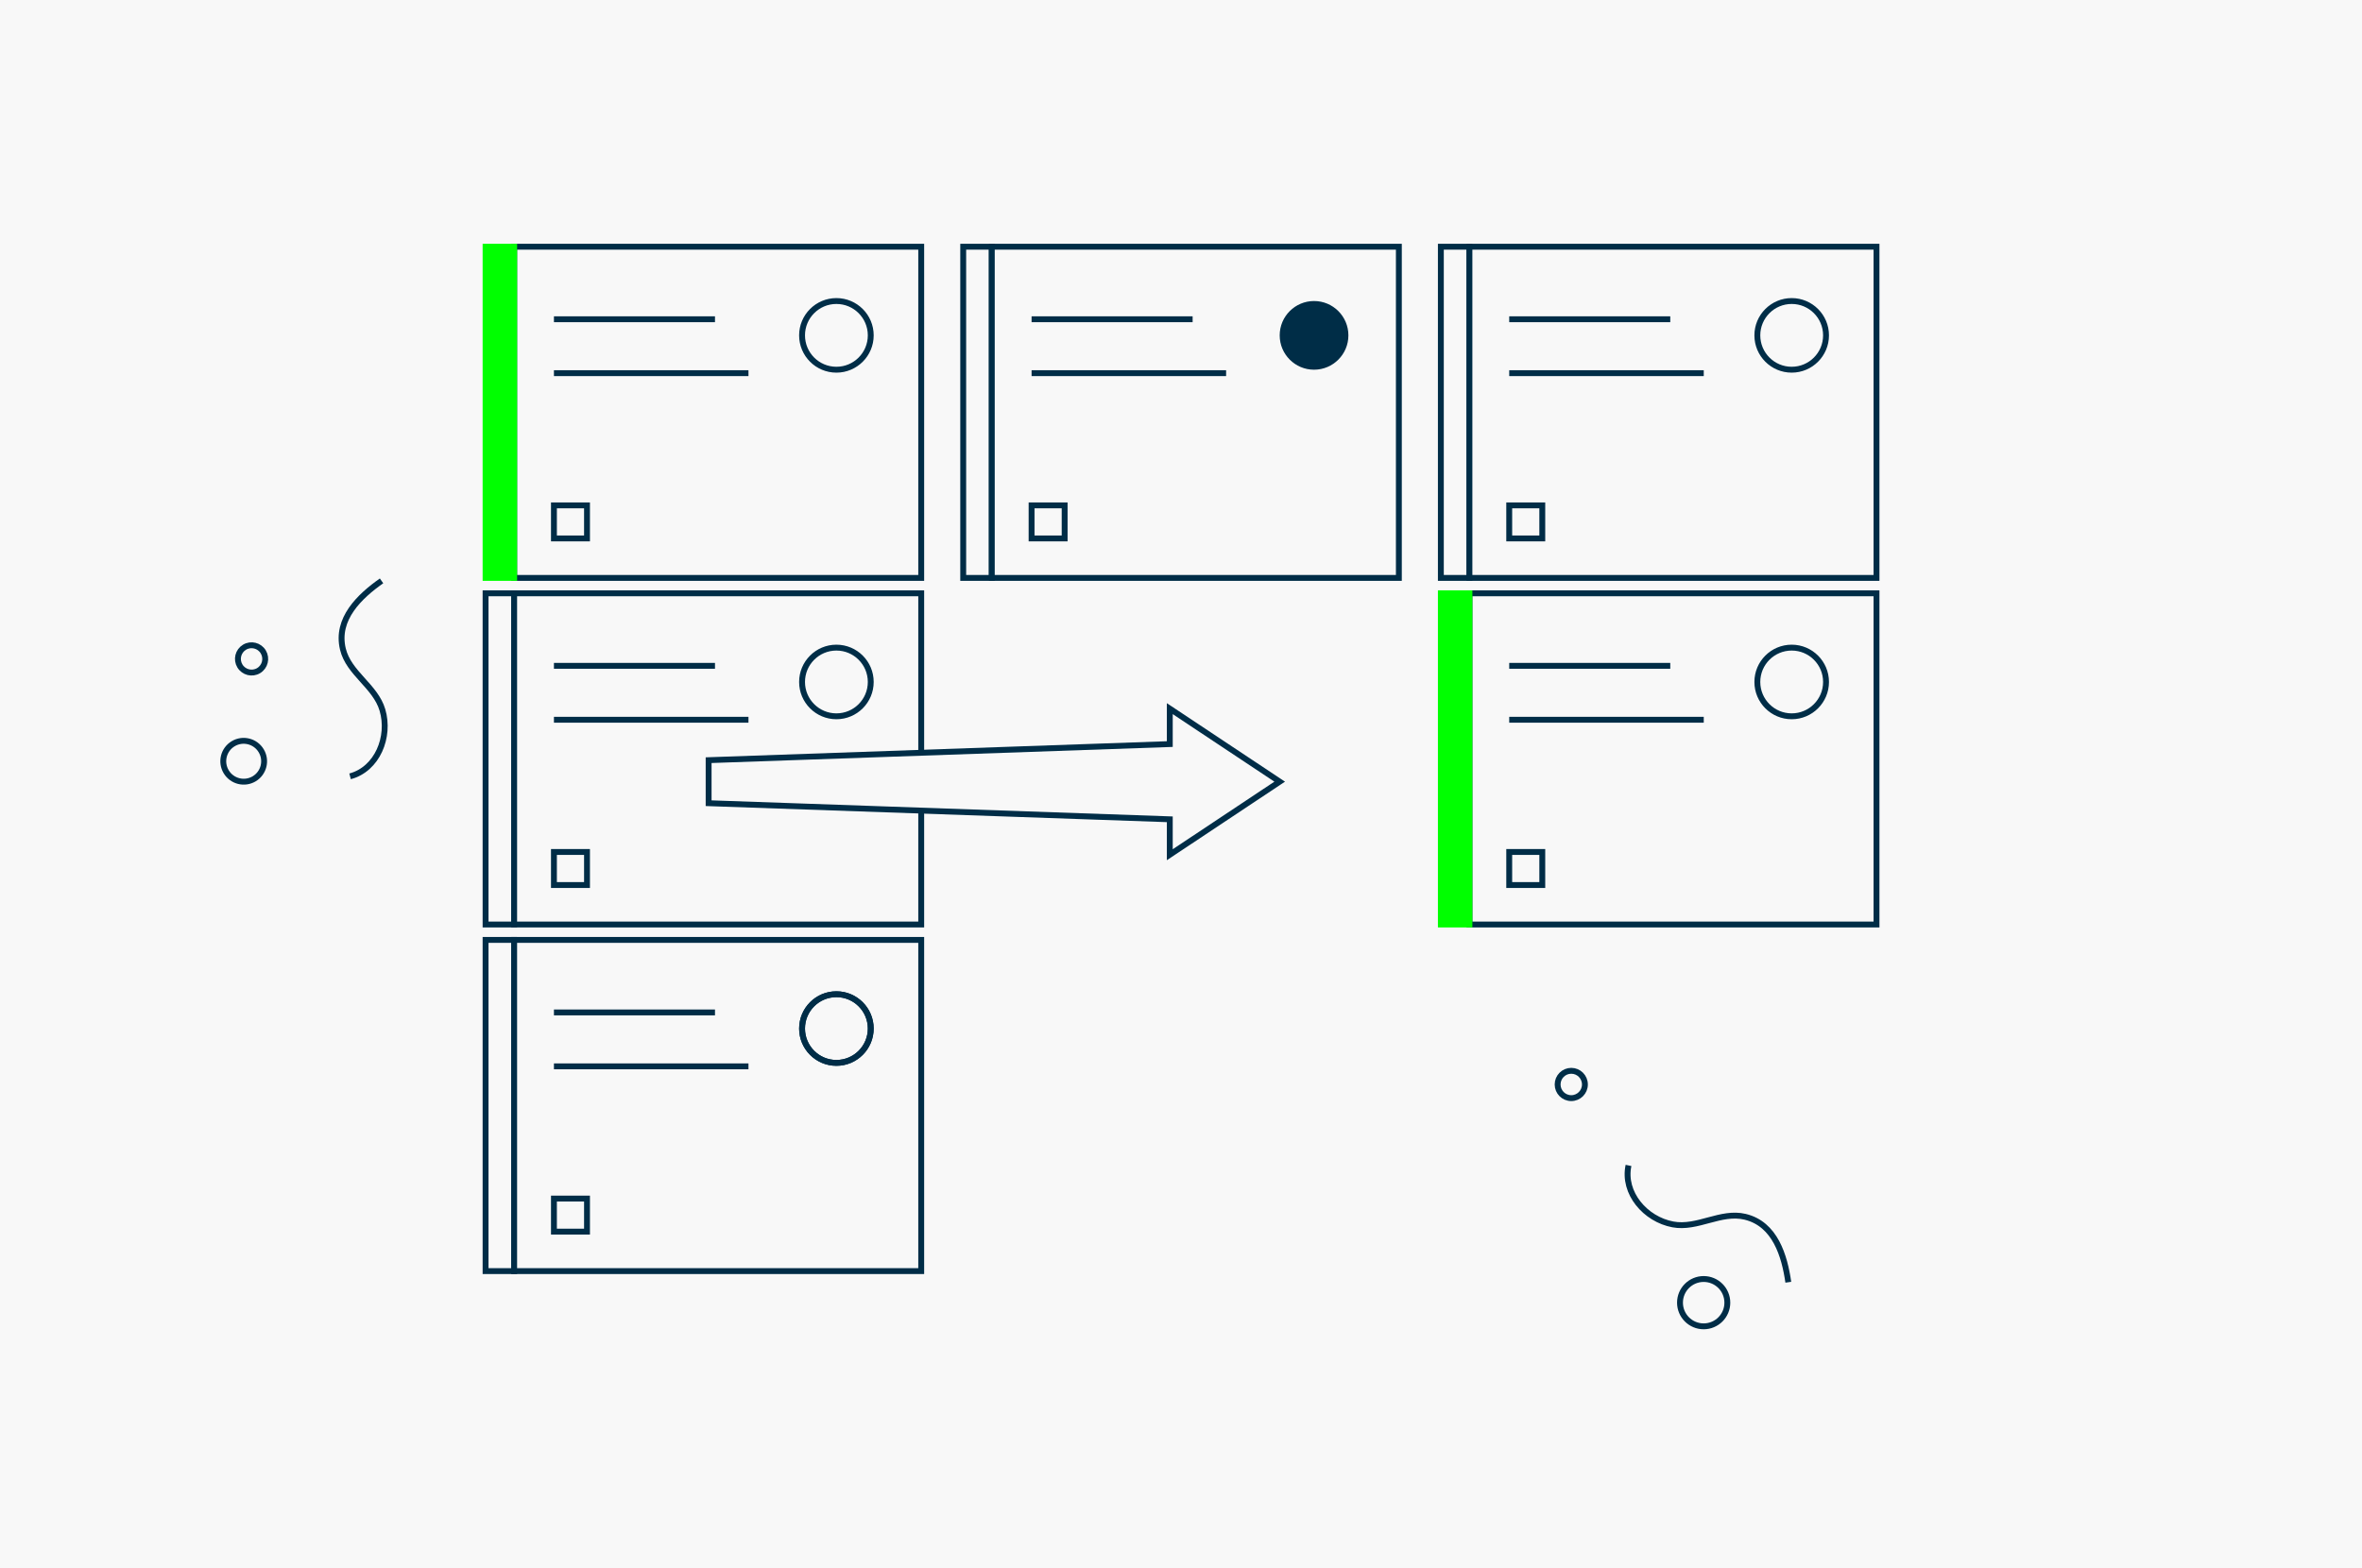 <svg width="402" height="267" viewBox="0 0 402 267" fill="none" xmlns="http://www.w3.org/2000/svg">
<path d="M402 0H0V267H402V0Z" fill="#F8F8F8"/>
<path d="M156.786 42H87.506V98.38H156.786V42Z" fill="#F8F8F8" stroke="#002D47" stroke-miterlimit="10"/>
<path d="M94.278 54.347H121.686" stroke="#002D47" stroke-miterlimit="10"/>
<path d="M94.278 63.525H127.385" stroke="#002D47" stroke-miterlimit="10"/>
<path d="M99.905 86.033H94.278V91.66H99.905V86.033Z" stroke="#002D47" stroke-miterlimit="10"/>
<path d="M142.351 62.936C145.58 62.936 148.197 60.319 148.197 57.091C148.197 53.862 145.58 51.245 142.351 51.245C139.123 51.245 136.506 53.862 136.506 57.091C136.506 60.319 139.123 62.936 142.351 62.936Z" stroke="#002D47" stroke-miterlimit="10"/>
<path d="M87.506 42H82.641V98.38H87.506V42Z" fill="#00FF00" stroke="#00FF00" stroke-miterlimit="10"/>
<path d="M87.506 101.002H82.641V157.382H87.506V101.002Z" fill="#F8F8F8" stroke="#002D47" stroke-miterlimit="10"/>
<path d="M156.786 101.002H87.506V157.382H156.786V101.002Z" fill="#F8F8F8" stroke="#002D47" stroke-miterlimit="10"/>
<path d="M94.278 113.349H121.686" stroke="#002D47" stroke-miterlimit="10"/>
<path d="M94.278 122.527H127.385" stroke="#002D47" stroke-miterlimit="10"/>
<path d="M99.905 145.035H94.278V150.663H99.905V145.035Z" stroke="#002D47" stroke-miterlimit="10"/>
<path d="M142.351 121.939C145.58 121.939 148.197 119.322 148.197 116.093C148.197 112.865 145.58 110.248 142.351 110.248C139.123 110.248 136.506 112.865 136.506 116.093C136.506 119.322 139.123 121.939 142.351 121.939Z" stroke="#002D47" stroke-miterlimit="10"/>
<path d="M87.506 160.005H82.641V216.385H87.506V160.005Z" fill="#F8F8F8" stroke="#002D47" stroke-miterlimit="10"/>
<path d="M156.786 160.005H87.506V216.385H156.786V160.005Z" fill="#F8F8F8" stroke="#002D47" stroke-miterlimit="10"/>
<path d="M94.278 172.351H121.686" stroke="#002D47" stroke-miterlimit="10"/>
<path d="M94.278 181.53H127.385" stroke="#002D47" stroke-miterlimit="10"/>
<path d="M99.905 204.038H94.278V209.665H99.905V204.038Z" stroke="#002D47" stroke-miterlimit="10"/>
<path d="M142.351 180.941C145.58 180.941 148.197 178.324 148.197 175.095C148.197 171.867 145.58 169.25 142.351 169.25C139.123 169.25 136.506 171.867 136.506 175.095C136.506 178.324 139.123 180.941 142.351 180.941Z" stroke="#002D47" stroke-miterlimit="10"/>
<path d="M142.351 180.941C145.58 180.941 148.197 178.324 148.197 175.095C148.197 171.867 145.58 169.25 142.351 169.25C139.123 169.25 136.506 171.867 136.506 175.095C136.506 178.324 139.123 180.941 142.351 180.941Z" stroke="#002D47" stroke-miterlimit="10"/>
<path d="M168.798 42H163.934V98.38H168.798V42Z" fill="#F8F8F8" stroke="#002D47" stroke-miterlimit="10"/>
<path d="M238.079 42H168.798V98.38H238.079V42Z" fill="#F8F8F8" stroke="#002D47" stroke-miterlimit="10"/>
<path d="M175.57 54.347H202.978" stroke="#002D47" stroke-miterlimit="10"/>
<path d="M175.57 63.525H208.677" stroke="#002D47" stroke-miterlimit="10"/>
<path d="M181.197 86.033H175.57V91.66H181.197V86.033Z" stroke="#002D47" stroke-miterlimit="10"/>
<path d="M223.643 62.936C226.872 62.936 229.489 60.319 229.489 57.091C229.489 53.862 226.872 51.245 223.643 51.245C220.415 51.245 217.798 53.862 217.798 57.091C217.798 60.319 220.415 62.936 223.643 62.936Z" fill="#002D47"/>
<path d="M250.09 42H245.226V98.38H250.09V42Z" fill="#F8F8F8" stroke="#002D47" stroke-miterlimit="10"/>
<path d="M319.371 42H250.09V98.38H319.371V42Z" fill="#F8F8F8" stroke="#002D47" stroke-miterlimit="10"/>
<path d="M256.862 54.347H284.27" stroke="#002D47" stroke-miterlimit="10"/>
<path d="M256.862 63.525H289.969" stroke="#002D47" stroke-miterlimit="10"/>
<path d="M262.489 86.033H256.862V91.66H262.489V86.033Z" stroke="#002D47" stroke-miterlimit="10"/>
<path d="M304.935 62.936C308.164 62.936 310.781 60.319 310.781 57.091C310.781 53.862 308.164 51.245 304.935 51.245C301.707 51.245 299.09 53.862 299.09 57.091C299.09 60.319 301.707 62.936 304.935 62.936Z" stroke="#002D47" stroke-miterlimit="10"/>
<path d="M319.371 101.002H250.09V157.382H319.371V101.002Z" fill="#F8F8F8" stroke="#002D47" stroke-miterlimit="10"/>
<path d="M250.09 101.002H245.226V157.382H250.09V101.002Z" fill="#00FF00" stroke="#00FF00" stroke-miterlimit="10"/>
<path d="M256.862 113.349H284.27" stroke="#002D47" stroke-miterlimit="10"/>
<path d="M256.862 122.527H289.969" stroke="#002D47" stroke-miterlimit="10"/>
<path d="M262.489 145.035H256.862V150.663H262.489V145.035Z" stroke="#002D47" stroke-miterlimit="10"/>
<path d="M304.935 121.939C308.164 121.939 310.781 119.322 310.781 116.093C310.781 112.865 308.164 110.248 304.935 110.248C301.707 110.248 299.09 112.865 299.09 116.093C299.09 119.322 301.707 121.939 304.935 121.939Z" stroke="#002D47" stroke-miterlimit="10"/>
<path d="M304.361 218.281C303.719 213.828 302.14 208.364 297.001 207.137C292.854 206.147 288.9 209.222 284.712 208.437C280.046 207.562 276.165 203.102 277.163 198.396" stroke="#002D47" stroke-miterlimit="10"/>
<path d="M289.955 225.788C292.18 225.788 293.984 223.984 293.984 221.759C293.984 219.534 292.18 217.73 289.955 217.73C287.73 217.73 285.926 219.534 285.926 221.759C285.926 223.984 287.73 225.788 289.955 225.788Z" stroke="#002D47" stroke-miterlimit="10"/>
<path d="M267.422 186.94C268.705 186.94 269.744 185.898 269.744 184.614C269.744 183.329 268.705 182.288 267.422 182.288C266.14 182.288 265.1 183.329 265.1 184.614C265.1 185.898 266.14 186.94 267.422 186.94Z" stroke="#002D47" stroke-miterlimit="10"/>
<path d="M64.938 98.883C61.266 101.469 57.119 105.348 58.359 110.493C59.359 114.644 63.891 116.784 65.093 120.879C66.432 125.442 64.223 130.924 59.581 132.16" stroke="#002D47" stroke-miterlimit="10"/>
<path d="M44.014 114.164C45.113 113.503 45.469 112.076 44.807 110.974C44.145 109.872 42.718 109.515 41.619 110.176C40.52 110.836 40.164 112.264 40.826 113.365C41.488 114.467 42.915 114.824 44.014 114.164Z" stroke="#002D47" stroke-miterlimit="10"/>
<path d="M43.267 132.575C44.912 131.587 45.443 129.45 44.453 127.804C43.464 126.156 41.328 125.621 39.684 126.609C38.039 127.597 37.508 129.733 38.498 131.381C39.487 133.027 41.622 133.562 43.267 132.575Z" stroke="#002D47" stroke-miterlimit="10"/>
<path d="M199.092 145.503V139.473L120.604 136.732V129.408L199.092 126.668V120.637L217.798 133.066L199.092 145.503Z" fill="#F8F8F8" stroke="#002D47" stroke-miterlimit="10"/>
</svg>

